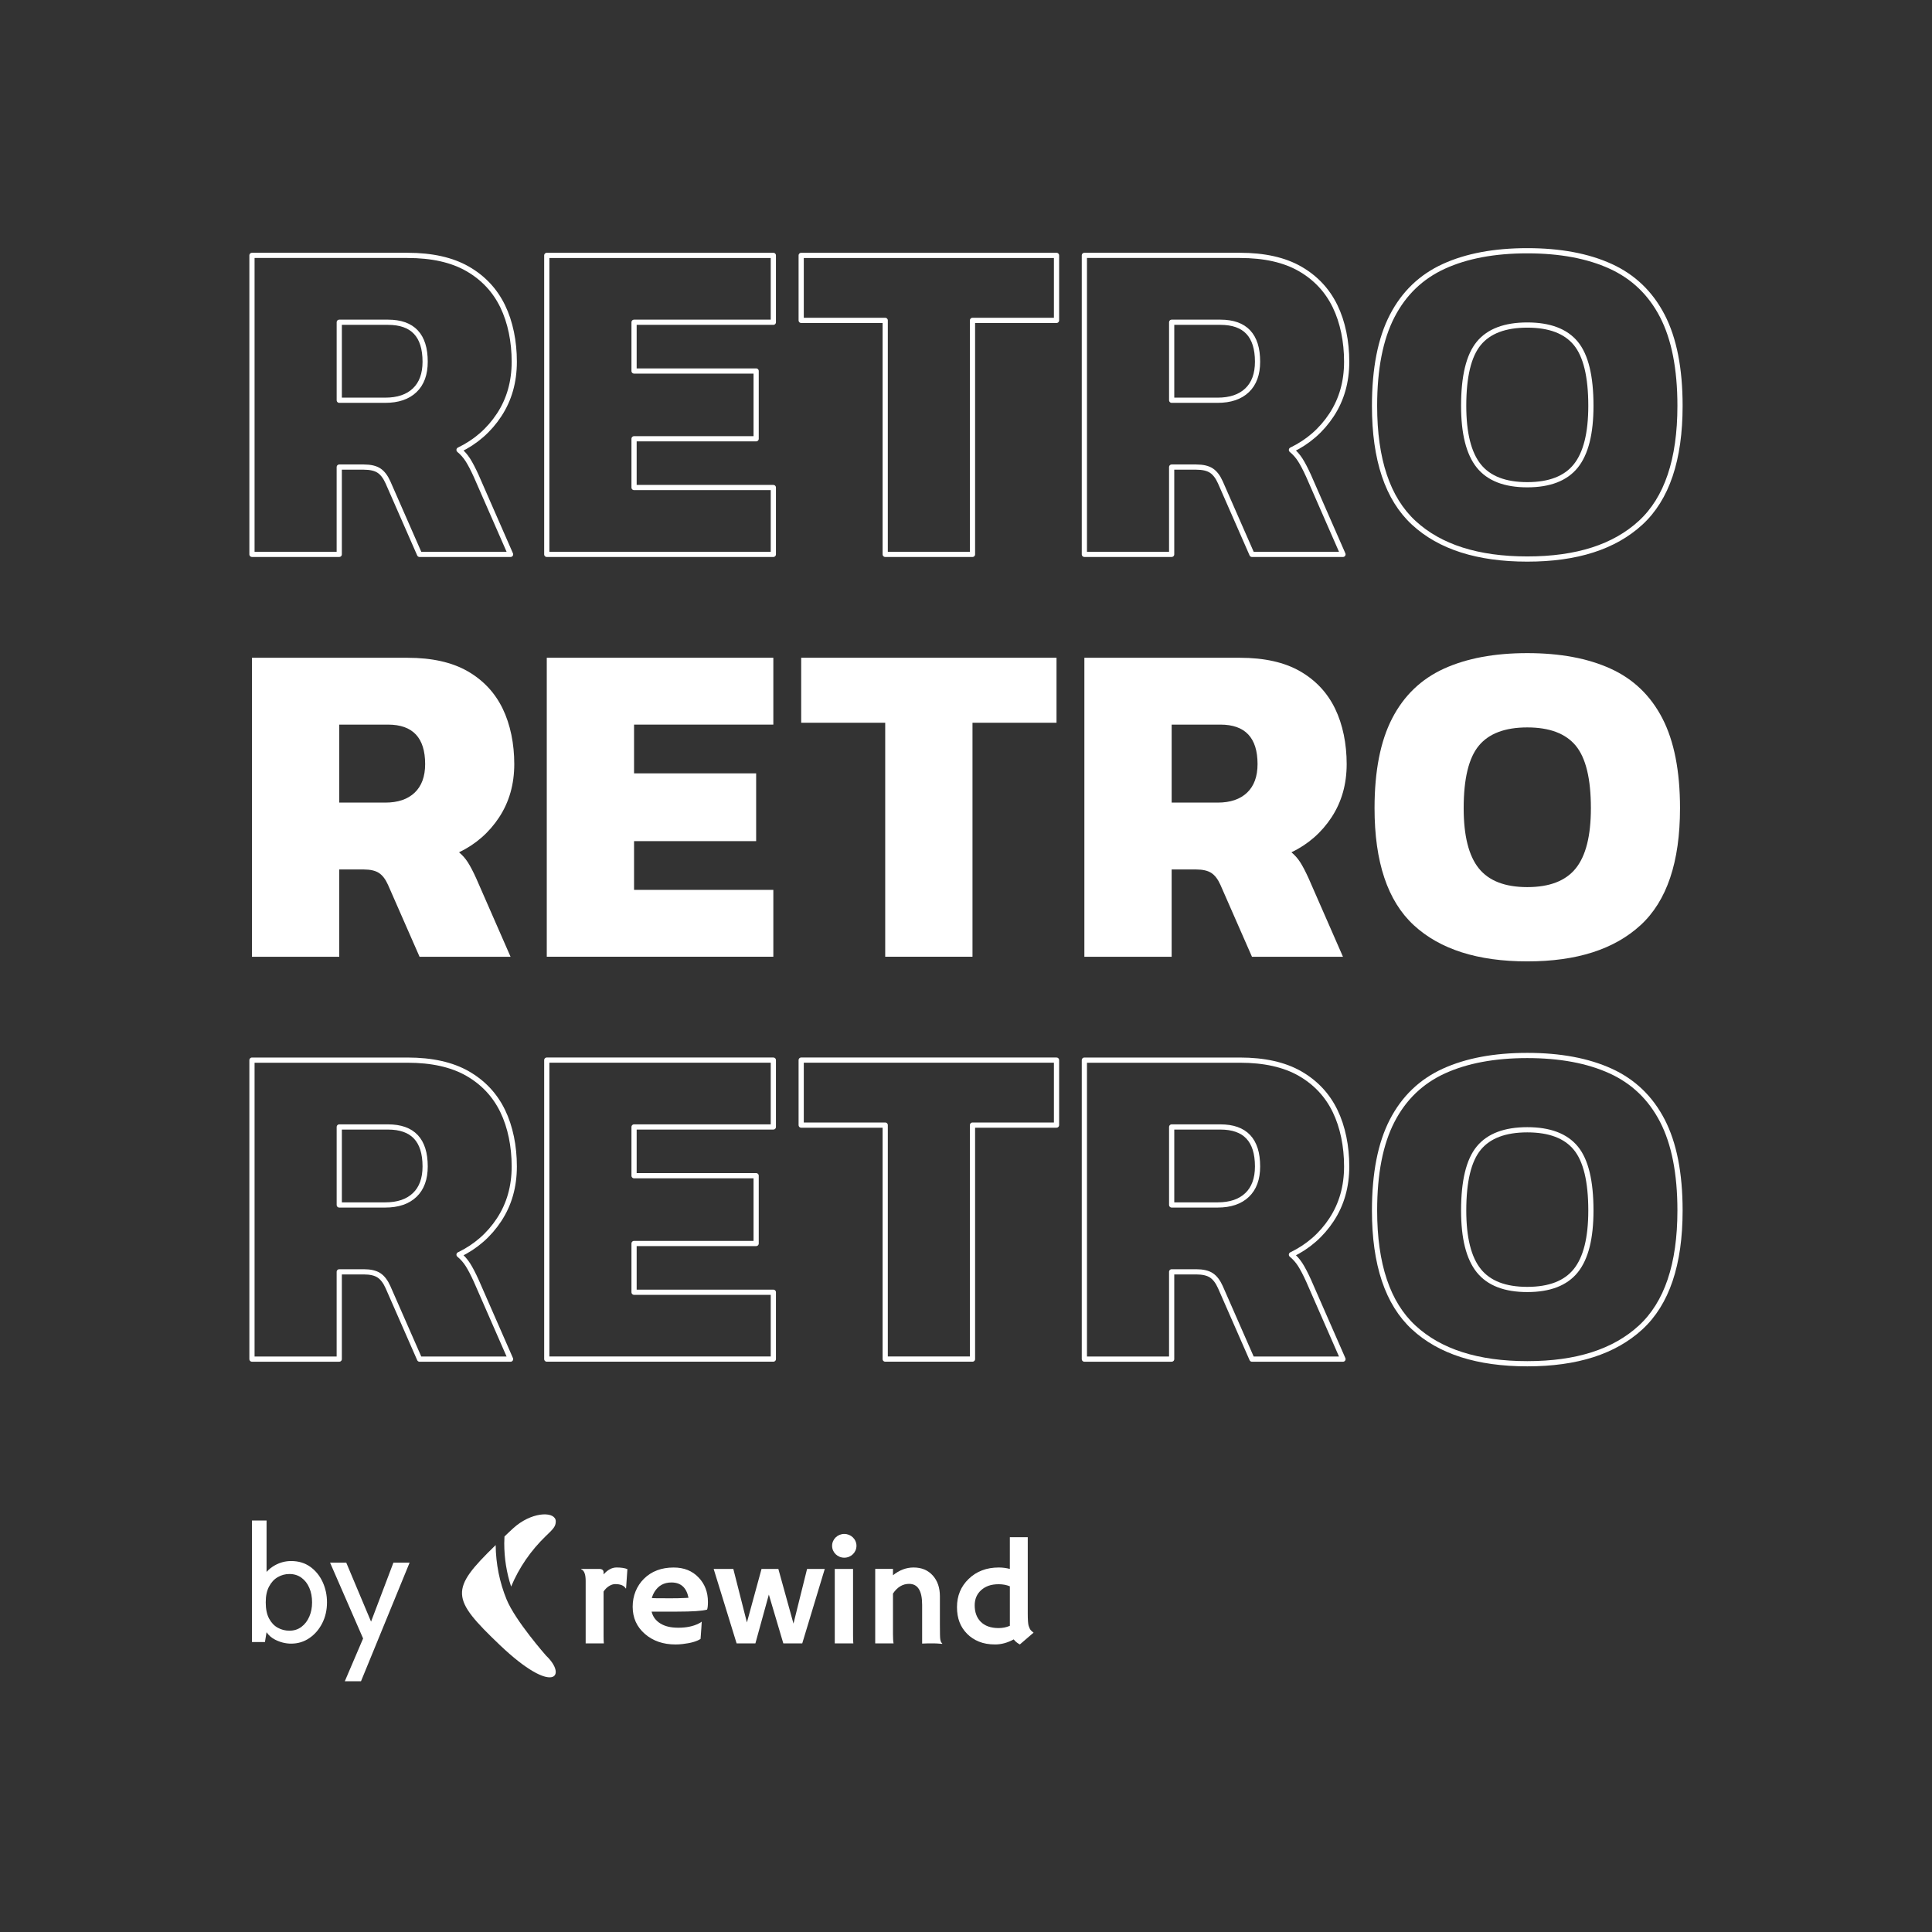 <?xml version="1.0" encoding="UTF-8"?> <svg xmlns="http://www.w3.org/2000/svg" id="Layer_1" data-name="Layer 1" version="1.1" viewBox="0 0 1080 1080"><rect x="0" y="0" width="1080" height="1080" fill="#333333" stroke="none"/><defs><style> .cls-1 { fill: none; stroke: #fff; stroke-linecap: round; stroke-linejoin: round; stroke-width: 2.91px; } .cls-2 { fill: #fff; stroke-width: 0px; } </style></defs><g><g><path class="cls-1" d="M279.05,231.91c5.62-8.56,8.43-18.47,8.43-29.72s-2.16-22.1-6.49-31.01c-4.33-8.91-10.86-15.87-19.59-20.89-8.74-5.02-19.95-7.53-33.61-7.53h-86.94v167.13h48.79v-48.79h13.75c3.63,0,6.44.65,8.44,1.95,1.99,1.3,3.67,3.51,5.06,6.62l17.65,40.23h50.87l-19.21-43.86c-1.73-3.81-3.29-6.79-4.67-8.95-1.39-2.16-3.03-4.02-4.93-5.58,9.34-4.5,16.82-11.03,22.45-19.6ZM231.82,218.16c-3.89,3.72-9.39,5.58-16.48,5.58h-25.69v-43.6h27.25c13.84,0,20.76,7.35,20.76,22.06,0,6.92-1.95,12.25-5.84,15.96Z"></path><polygon class="cls-1" points="305.65 309.9 432.3 309.9 432.3 272.53 354.44 272.53 354.44 245.28 422.69 245.28 422.69 207.39 354.44 207.39 354.44 180.14 432.3 180.14 432.3 142.77 305.65 142.77 305.65 309.9"></polygon><polygon class="cls-1" points="447.87 179.1 494.84 179.1 494.84 309.9 543.63 309.9 543.63 179.1 590.6 179.1 590.6 142.77 447.87 142.77 447.87 179.1"></polygon><path class="cls-1" d="M744.37,231.91c5.62-8.56,8.43-18.47,8.43-29.72s-2.16-22.1-6.49-31.01c-4.33-8.91-10.86-15.87-19.59-20.89-8.74-5.02-19.95-7.53-33.61-7.53h-86.94v167.13h48.79v-48.79h13.75c3.63,0,6.44.65,8.44,1.95,1.99,1.3,3.67,3.51,5.06,6.62l17.65,40.23h50.87l-19.21-43.86c-1.73-3.81-3.29-6.79-4.67-8.95-1.39-2.16-3.03-4.02-4.93-5.58,9.34-4.5,16.82-11.03,22.45-19.6ZM697.14,218.16c-3.89,3.72-9.39,5.58-16.48,5.58h-25.69v-43.6h27.25c13.84,0,20.76,7.35,20.76,22.06,0,6.92-1.95,12.25-5.84,15.96Z"></path><path class="cls-1" d="M929.28,176.64c-6.58-12.72-16.22-21.97-28.94-27.77-12.71-5.8-28.25-8.7-46.58-8.7s-33.87,2.9-46.59,8.7c-12.71,5.8-22.36,15.05-28.93,27.77-6.58,12.72-9.86,29.46-9.86,50.22,0,30.1,7.31,51.9,21.93,65.4,14.62,13.5,35.77,20.24,63.45,20.24s48.61-6.75,63.32-20.24c14.7-13.5,22.06-35.3,22.06-65.4,0-20.76-3.29-37.5-9.86-50.22ZM880.88,260.46c-5.62,7.01-14.66,10.51-27.12,10.51s-21.5-3.5-27.12-10.51c-5.62-7.01-8.44-18.21-8.44-33.61,0-16.44,2.81-28.07,8.44-34.9,5.62-6.83,14.67-10.25,27.12-10.25s21.5,3.42,27.12,10.25c5.62,6.83,8.44,18.47,8.44,34.9,0,15.4-2.81,26.6-8.44,33.61Z"></path></g><g><path class="cls-2" d="M279.05,456.84c5.62-8.56,8.43-18.47,8.43-29.72s-2.16-22.1-6.49-31.01c-4.33-8.91-10.86-15.87-19.59-20.89-8.74-5.01-19.95-7.52-33.61-7.52h-86.94v167.13h48.79v-48.79h13.75c3.63,0,6.44.65,8.44,1.95,1.99,1.3,3.67,3.51,5.06,6.62l17.65,40.23h50.87l-19.21-43.86c-1.73-3.81-3.29-6.79-4.67-8.95-1.39-2.16-3.03-4.02-4.93-5.58,9.34-4.5,16.82-11.03,22.45-19.6ZM231.82,443.08c-3.89,3.72-9.39,5.58-16.48,5.58h-25.69v-43.6h27.25c13.84,0,20.76,7.35,20.76,22.06,0,6.92-1.95,12.25-5.84,15.96Z"></path><polygon class="cls-2" points="305.65 534.82 432.3 534.82 432.3 497.45 354.44 497.45 354.44 470.2 422.69 470.2 422.69 432.31 354.44 432.31 354.44 405.06 432.3 405.06 432.3 367.69 305.65 367.69 305.65 534.82"></polygon><polygon class="cls-2" points="447.87 404.02 494.84 404.02 494.84 534.82 543.63 534.82 543.63 404.02 590.6 404.02 590.6 367.69 447.87 367.69 447.87 404.02"></polygon><path class="cls-2" d="M744.37,456.84c5.62-8.56,8.43-18.47,8.43-29.72s-2.16-22.1-6.49-31.01c-4.33-8.91-10.86-15.87-19.59-20.89-8.74-5.01-19.95-7.52-33.61-7.52h-86.94v167.13h48.79v-48.79h13.75c3.63,0,6.44.65,8.44,1.95,1.99,1.3,3.67,3.51,5.06,6.62l17.65,40.23h50.87l-19.21-43.86c-1.73-3.81-3.29-6.79-4.67-8.95-1.39-2.16-3.03-4.02-4.93-5.58,9.34-4.5,16.82-11.03,22.45-19.6ZM697.14,443.08c-3.89,3.72-9.39,5.58-16.48,5.58h-25.69v-43.6h27.25c13.84,0,20.76,7.35,20.76,22.06,0,6.92-1.95,12.25-5.84,15.96Z"></path><path class="cls-2" d="M929.28,401.56c-6.58-12.72-16.22-21.97-28.94-27.77-12.71-5.79-28.25-8.69-46.58-8.69s-33.87,2.9-46.59,8.69c-12.71,5.8-22.36,15.05-28.93,27.77-6.58,12.71-9.86,29.45-9.86,50.22,0,30.1,7.31,51.9,21.93,65.4,14.62,13.5,35.77,20.24,63.45,20.24s48.61-6.75,63.32-20.24c14.7-13.5,22.06-35.3,22.06-65.4,0-20.76-3.29-37.5-9.86-50.22ZM880.88,485.39c-5.62,7.01-14.66,10.51-27.12,10.51s-21.5-3.5-27.12-10.51-8.44-18.21-8.44-33.61c0-16.44,2.81-28.07,8.44-34.9,5.62-6.83,14.67-10.25,27.12-10.25s21.5,3.42,27.12,10.25c5.62,6.83,8.44,18.47,8.44,34.9,0,15.4-2.81,26.6-8.44,33.61Z"></path></g><g><path class="cls-1" d="M279.05,681.76c5.62-8.56,8.43-18.47,8.43-29.72s-2.16-22.1-6.49-31.01c-4.33-8.91-10.86-15.87-19.59-20.89-8.74-5.01-19.95-7.52-33.61-7.52h-86.94v167.13h48.79v-48.79h13.75c3.63,0,6.44.65,8.44,1.95,1.99,1.3,3.67,3.51,5.06,6.62l17.65,40.23h50.87l-19.21-43.86c-1.73-3.81-3.29-6.79-4.67-8.95-1.39-2.16-3.03-4.02-4.93-5.58,9.34-4.5,16.82-11.03,22.45-19.6ZM231.82,668c-3.89,3.72-9.39,5.58-16.48,5.58h-25.69v-43.6h27.25c13.84,0,20.76,7.35,20.76,22.06,0,6.92-1.95,12.25-5.84,15.96Z"></path><polygon class="cls-1" points="305.65 759.74 432.3 759.74 432.3 722.37 354.44 722.37 354.44 695.12 422.69 695.12 422.69 657.23 354.44 657.23 354.44 629.98 432.3 629.98 432.3 592.61 305.65 592.61 305.65 759.74"></polygon><polygon class="cls-1" points="447.87 628.94 494.84 628.94 494.84 759.74 543.63 759.74 543.63 628.94 590.6 628.94 590.6 592.61 447.87 592.61 447.87 628.94"></polygon><path class="cls-1" d="M744.37,681.76c5.62-8.56,8.43-18.47,8.43-29.72s-2.16-22.1-6.49-31.01c-4.33-8.91-10.86-15.87-19.59-20.89-8.74-5.01-19.95-7.52-33.61-7.52h-86.94v167.13h48.79v-48.79h13.75c3.63,0,6.44.65,8.44,1.95,1.99,1.3,3.67,3.51,5.06,6.62l17.65,40.23h50.87l-19.21-43.86c-1.73-3.81-3.29-6.79-4.67-8.95-1.39-2.16-3.03-4.02-4.93-5.58,9.34-4.5,16.82-11.03,22.45-19.6ZM697.14,668c-3.89,3.72-9.39,5.58-16.48,5.58h-25.69v-43.6h27.25c13.84,0,20.76,7.35,20.76,22.06,0,6.92-1.95,12.25-5.84,15.96Z"></path><path class="cls-1" d="M929.28,626.48c-6.58-12.72-16.22-21.97-28.94-27.77-12.71-5.79-28.25-8.69-46.58-8.69s-33.87,2.9-46.59,8.69c-12.71,5.8-22.36,15.05-28.93,27.77-6.58,12.71-9.86,29.45-9.86,50.22,0,30.1,7.31,51.9,21.93,65.4,14.62,13.5,35.77,20.24,63.45,20.24s48.61-6.75,63.32-20.24c14.7-13.5,22.06-35.3,22.06-65.4,0-20.76-3.29-37.5-9.86-50.22ZM880.88,710.31c-5.62,7.01-14.66,10.51-27.12,10.51s-21.5-3.5-27.12-10.51c-5.62-7.01-8.44-18.21-8.44-33.61,0-16.44,2.81-28.07,8.44-34.9,5.62-6.83,14.67-10.25,27.12-10.25s21.5,3.42,27.12,10.25c5.62,6.83,8.44,18.47,8.44,34.9,0,15.4-2.81,26.6-8.44,33.61Z"></path></g></g><g><path class="cls-2" d="M471.96,857.48c-3.76,0-6.81,2.97-6.81,6.64s3.05,6.64,6.81,6.64,6.81-2.97,6.81-6.64-3.05-6.64-6.81-6.64Z"></path><path class="cls-2" d="M576.16,911.22c-.41-.5-.79-1.3-1.15-2.39-.33-1.09-.49-3.4-.49-6.93v-42.59h-10.01v17.73c-2.01-.53-4.07-.8-6.17-.8-6.84,0-12.45,2.12-16.84,6.37-4.36,4.2-6.54,9.45-6.54,15.78s1.88,11.08,5.64,14.9c1.82,1.86,4.03,3.32,6.62,4.38,2.59,1.06,5.61,1.59,9.07,1.59s6.92-.94,10.38-2.83c.87,1.14,2.01,2.08,3.43,2.83l7.68-6.61c-.65-.45-1.2-.93-1.63-1.43ZM564.51,908.83c-1.91.85-4,1.27-6.29,1.27-4.39,0-7.75-1.21-10.09-3.63-2.18-2.26-3.27-5.29-3.27-9.08,0-3.48,1.2-6.31,3.6-8.49,1.15-1.04,2.51-1.85,4.09-2.43,1.61-.58,3.53-.88,5.76-.88s4.3.38,6.21,1.16v22.07Z"></path><path class="cls-2" d="M337.4,880.11v-1.28c0-1.79-2.16-1.79-2.16-1.79h-10.46c0,.6,2.61,0,2.61,6.77v34.86h10.17c-.11-.69-.16-2.18-.16-4.46v-24.54c.82-1.25,1.81-2.24,2.98-2.99,1.2-.77,2.37-1.16,3.51-1.16,3,0,4.97.82,5.93,2.47l.16-.12.74-10.72c-1.47-.61-3.49-.92-6.05-.92s-4.96,1.29-7.27,3.86Z"></path><path class="cls-2" d="M376.59,876.25c-6.87,0-12.42,2.11-16.67,6.33-1.99,1.99-3.53,4.32-4.62,6.97-1.09,2.66-1.63,5.54-1.63,8.64,0,6.16,2.27,11.22,6.82,15.18,4.52,3.93,10.24,5.9,17.16,5.9,1.25,0,2.56-.08,3.92-.24,4.63-.53,7.98-1.49,10.05-2.87l.45-6.21c.08-1.17.15-2.31.2-3.43-.41.35-1.02.72-1.84,1.12-3.11,1.51-6.82,2.27-11.16,2.27s-7.51-.78-10.09-2.35c-2.59-1.59-4.24-3.81-4.94-6.65h14.38c8.36,0,13.91-.37,16.63-1.12.33-.77.49-2.2.49-4.3,0-5.47-1.73-10.01-5.19-13.62-3.51-3.74-8.17-5.62-13.97-5.62ZM382.47,893.3l-3.35.12c-1.34.03-2.7.04-4.09.04h-2.33c-.93,0-1.89-.01-2.9-.04h-3.02c-.95-.03-1.76-.05-2.41-.08.35-1.28.86-2.44,1.51-3.51,2.15-3.48,5.3-5.22,9.44-5.22,5.26,0,8.44,2.86,9.56,8.57-.71.05-1.51.09-2.41.12Z"></path><polygon class="cls-2" points="443.56 907.6 435.1 877.04 425.7 877.04 417.53 906.96 409.93 877.04 398.94 877.04 411.77 918.67 422.27 918.67 429.79 891.38 437.88 918.67 448.46 918.67 461.05 877.04 451.16 877.04 443.56 907.6"></polygon><path class="cls-2" d="M476.86,877.04h-10.22v41.63h10.38c-.11-.69-.16-2.18-.16-4.46v-37.17Z"></path><path class="cls-2" d="M525.61,916.32c-.14-.9-.2-3.6-.2-8.09v-15.86c0-4.83-1.33-8.72-4-11.67-2.67-2.97-6.24-4.46-10.71-4.46-4.09,0-7.93,1.45-11.52,4.34v-3.55h-9.93v41.63h10.26c-.22-1.06-.33-2.76-.33-5.1v-22.75c2.42-3.61,5.43-5.42,9.03-5.42,4.85,0,7.27,3.89,7.27,11.67v21.71c1.47-.08,2.64-.12,3.51-.12h2.86c1.01,0,2.62.09,4.82.28l.08-.16c-.16-.21-.37-.45-.61-.72-.22-.27-.39-.85-.53-1.75Z"></path><path class="cls-2" d="M305.28,925.53s-17.28-19.54-22.14-31.54c-3.84-9.43-5.94-19.65-6.06-30.28-25.8,25.03-25.14,29.65,2.4,55.94,30.12,28.63,37.74,17.2,25.8,5.88Z"></path><path class="cls-2" d="M288.72,852.74c-1.92,1.49-6.72,6.17-6.72,6.17-.06,1.26-.12,2.57-.12,3.83,0,8.4,1.32,16.51,3.84,24.17,4.44-10.63,11.04-20.17,19.32-28.17,4.2-4,5.64-5.43,5.64-8.28,0-5.43-11.82-5.71-21.96,2.29Z"></path><path class="cls-2" d="M173.46,875.87c-2.99-2.16-6.55-3.24-10.69-3.24-3.2,0-6.2.78-9.01,2.33-1.89,1.04-3.46,2.31-4.75,3.75v-28.73h-8.15v67.92h7.25l.9-5.48c1.17,1.72,2.73,3.11,4.74,4.14,2.91,1.49,5.93,2.24,9.03,2.24,3.74,0,7.13-1.03,10.14-3.08,3.02-2.05,5.42-4.82,7.2-8.31,1.78-3.49,2.67-7.39,2.67-11.7,0-4.04-.81-7.83-2.42-11.34-1.62-3.52-3.92-6.35-6.91-8.51ZM172.91,903.67c-1.03,2.4-2.49,4.32-4.39,5.75-1.9,1.43-4.15,2.15-6.74,2.15-2.33,0-4.49-.55-6.5-1.65-2.01-1.1-3.63-2.82-4.87-5.14-1.24-2.32-1.86-5.34-1.86-9.06s.62-6.51,1.86-8.85c1.24-2.34,2.86-4.09,4.87-5.25,2.01-1.16,4.17-1.74,6.5-1.74,2.59,0,4.84.7,6.74,2.08,1.9,1.39,3.37,3.28,4.39,5.66,1.03,2.38,1.54,5.09,1.54,8.11s-.51,5.55-1.54,7.95Z"></path><polygon class="cls-2" points="207.42 906.5 193.56 873.54 184.51 873.54 202.98 915.92 192.75 939.83 201.8 939.83 228.97 873.54 219.92 873.54 207.42 906.5"></polygon></g></svg> 